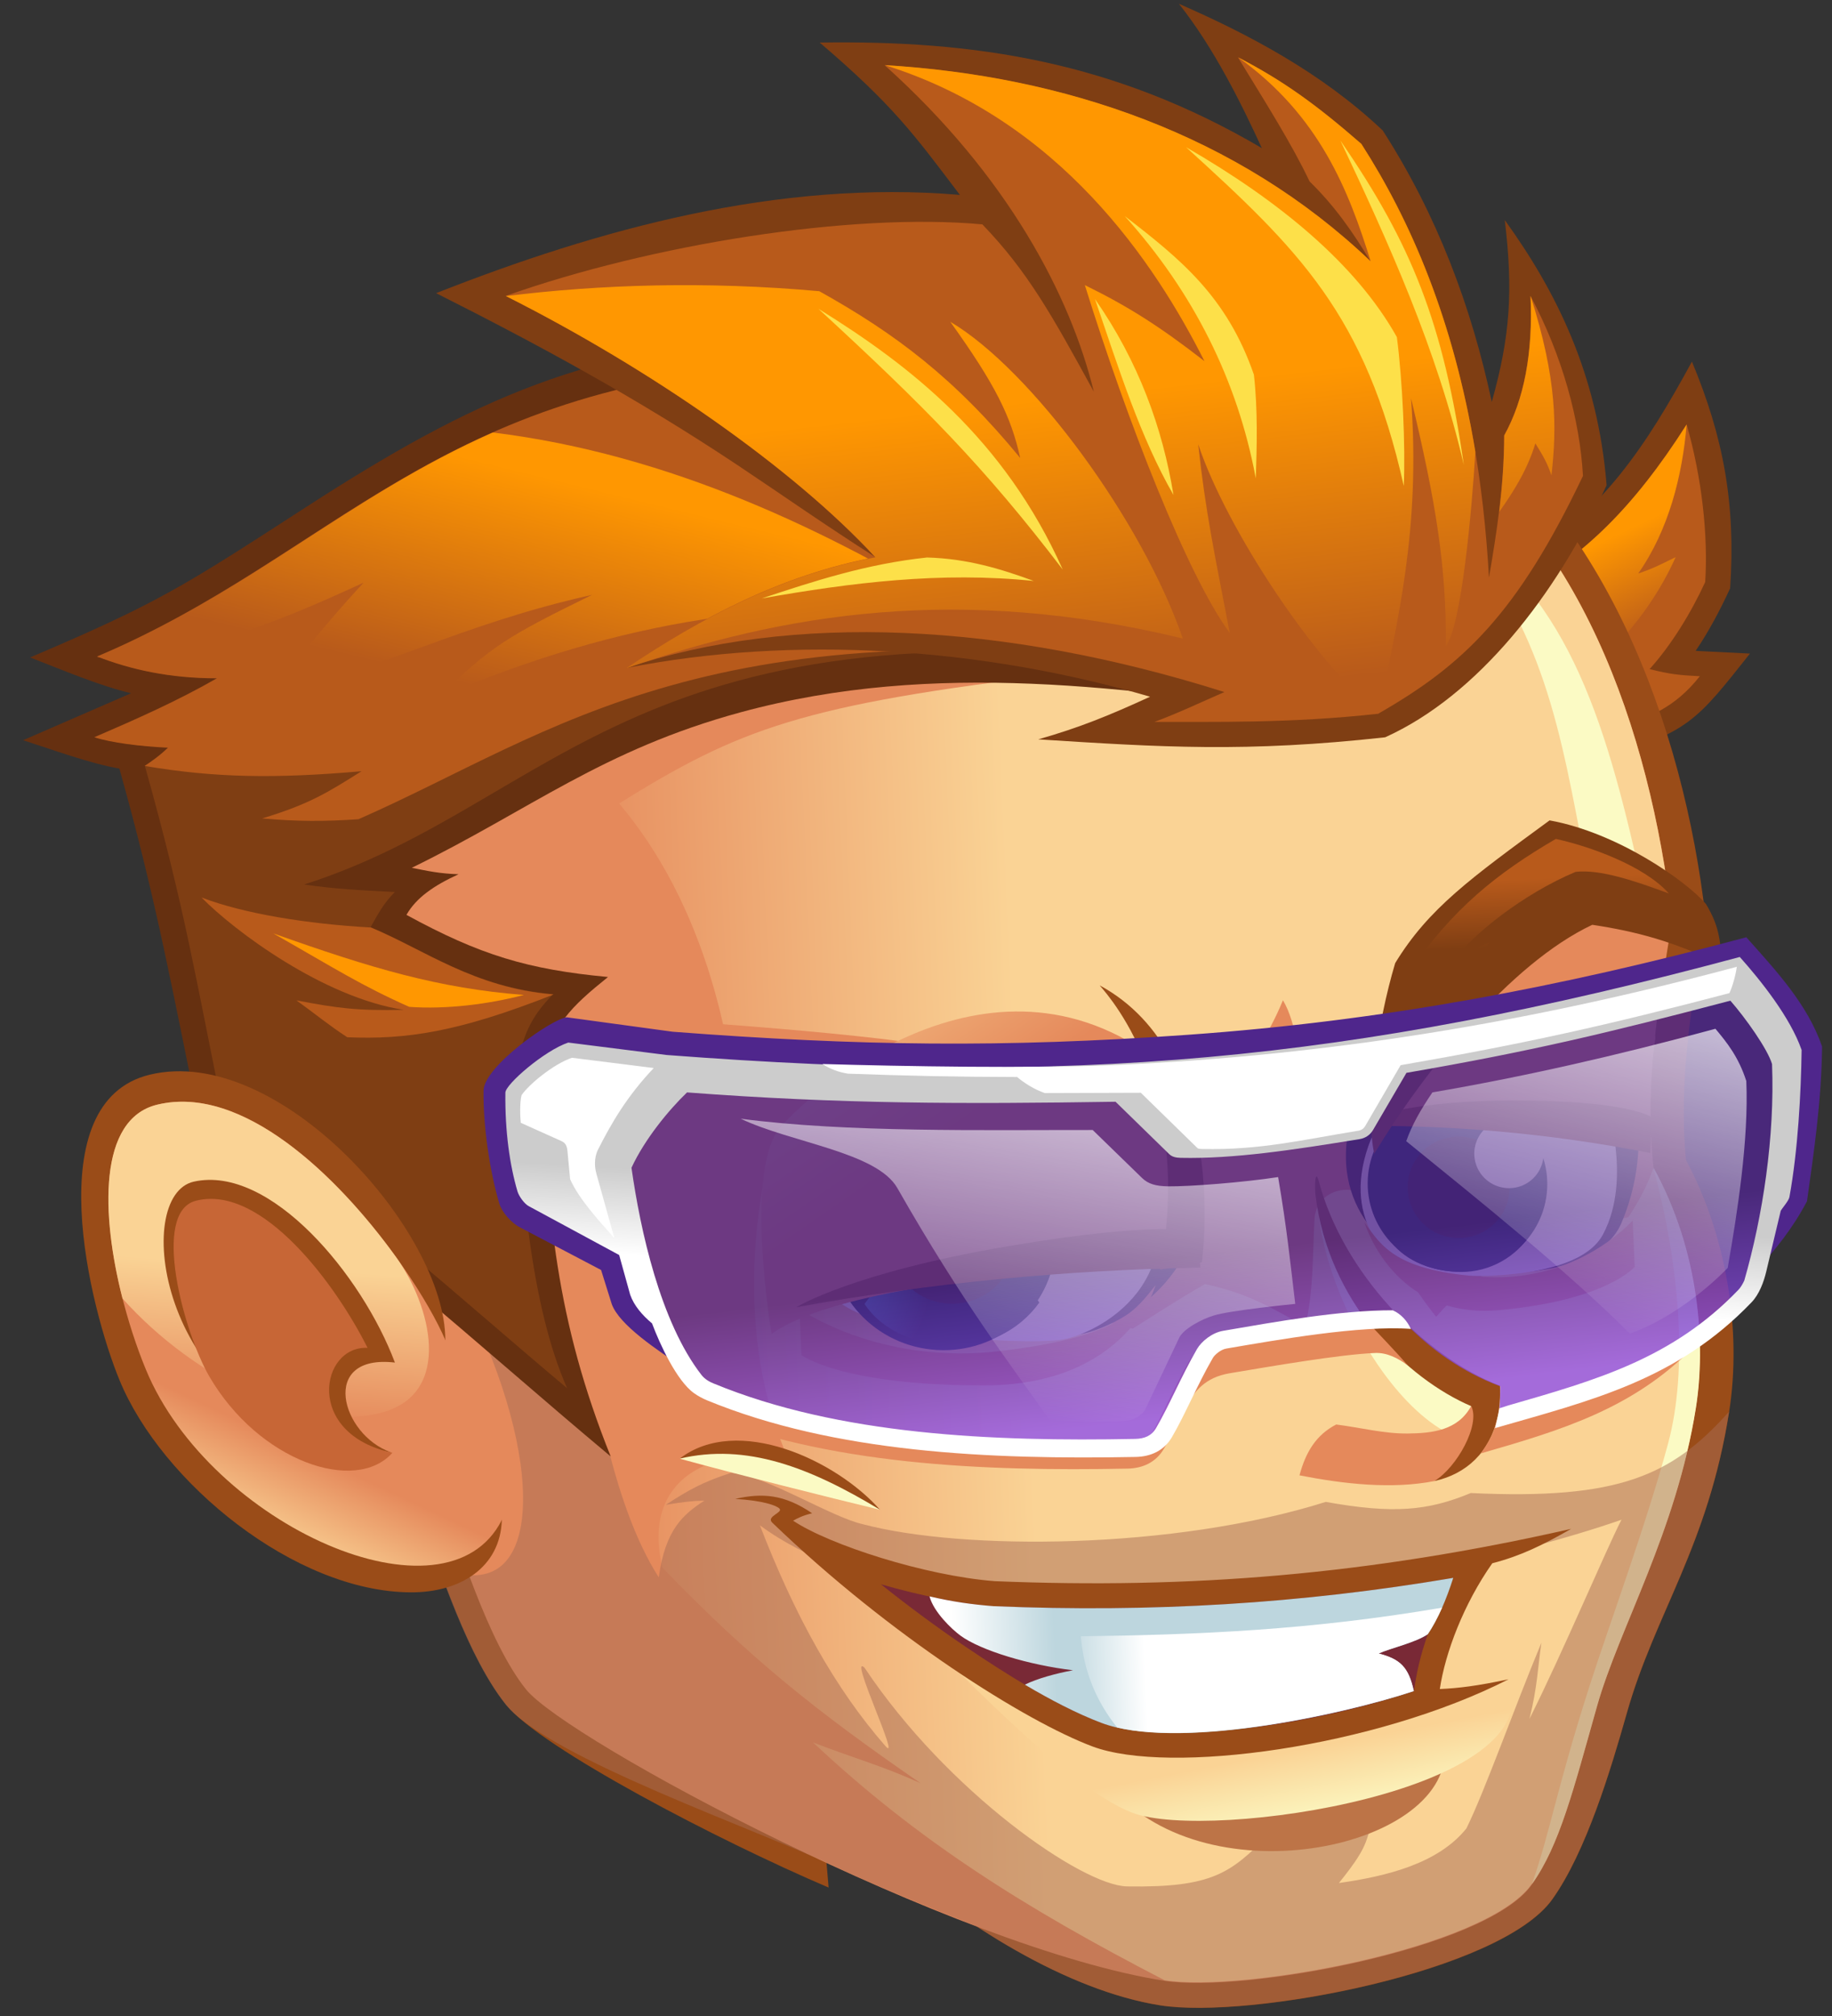 <svg width="100" height="110" viewBox="0 0 100 110" fill="none" xmlns="http://www.w3.org/2000/svg">
<rect x="0" y="0" width="100" height="110" fill="#333333" stroke="none"/>
<g clip-path="url(#clip0_476_322)">
<path fill-rule="evenodd" clip-rule="evenodd" d="M92.56 35.509C93.297 34.417 93.89 33.292 94.44 32.098C94.748 27.478 94.077 23.866 92.354 19.731C89.895 24.242 87.432 28.117 82.67 30.821L81.417 31.533L87.728 41.376C92.27 39.797 92.576 39.376 95.521 35.662L92.854 35.528C92.751 35.524 92.655 35.52 92.56 35.509Z" fill="#7F3E13"/>
<path fill-rule="evenodd" clip-rule="evenodd" d="M83.363 32.01C86.408 30.273 89.106 27.812 92.065 23.162C92.913 26.107 93.241 29.285 93.078 31.76C92.296 33.459 91.223 35.201 90.044 36.508C91.149 36.792 91.682 36.841 92.785 36.898C91.411 38.629 90.053 39.117 88.305 39.724L83.363 32.01Z" fill="#B85A1B"/>
<path fill-rule="evenodd" clip-rule="evenodd" d="M83.363 32.012C86.409 30.275 89.107 27.813 92.066 23.163C91.831 25.956 91.087 28.919 89.423 31.291C90.204 31.031 90.553 30.851 91.468 30.397C90.399 32.784 88.755 34.903 86.497 36.899L83.363 32.012Z" fill="url(#paint0_linear_476_322)"/>
<path fill-rule="evenodd" clip-rule="evenodd" d="M22.34 80.65C23.555 84.366 25.317 90.136 27.629 93.021C29.505 95.366 39.208 100.424 45.23 102.992L44.969 99.897L48.168 101.141C52.423 104.984 58.301 108.635 63.359 109.426C68.241 110.184 81.9 107.602 84.732 103.641C86.578 101.057 87.921 96.582 88.802 93.48C90.341 88.038 93.226 84.389 94.383 77.052C95.098 72.517 94.21 67.364 92.03 63.294C91.603 58.908 92.37 54.662 93.079 50.348L93.086 49.97C91.909 39.773 87.561 27.528 78.276 21.878C70.033 16.862 58.877 15.756 49.455 16.843C39.387 17.996 29.47 22.296 21.785 28.91C15.208 34.574 10.161 42.472 10.236 51.362C10.306 59.757 13.341 67.668 18.166 74.452L22.34 80.65Z" fill="#9A4C18"/>
<path fill-rule="evenodd" clip-rule="evenodd" d="M49.765 18.498C28.564 20.927 11.482 35.64 11.614 51.353C11.683 58.985 14.303 66.646 19.315 73.698L23.599 80.056C24.977 84.269 26.649 89.602 28.71 92.175C30.912 94.924 52.131 106.294 63.57 108.081C67.862 108.754 81.109 106.346 83.597 102.854C85.113 100.732 85.862 97.713 87.162 93.123C88.372 88.859 91.489 83.612 92.56 76.853C93.108 73.41 92.76 68.274 90.226 63.723C89.726 59.12 90.478 54.89 91.263 50.14C90.076 39.904 86.197 28.615 77.556 23.356C70.492 19.038 60.306 17.287 49.765 18.498Z" fill="#E5895B"/>
<path fill-rule="evenodd" clip-rule="evenodd" d="M49.777 18.498C54.542 22.83 58.157 29.671 58.067 36.758C43.763 38.438 40.335 39.774 33.794 43.84C36.448 46.978 38.375 51.066 39.471 55.887C43.556 56.199 47.412 56.544 50.465 56.992L56.172 60.932C47.73 62.993 45.087 62.693 41.752 64.143C40.872 68.534 40.758 74.317 42.96 79.455C37.393 78.945 35.199 81.692 36.165 85.544C40.908 90.451 44.478 93.323 50.242 97.293C47.988 96.284 46.755 95.989 44.379 95.073C50.117 100.45 55.913 104.088 63.57 108.05C67.861 108.723 81.103 106.315 83.591 102.824C85.107 100.702 85.856 97.684 87.154 93.094C88.364 88.831 91.481 83.585 92.551 76.827C93.1 73.384 92.751 68.249 90.218 63.699C89.718 59.097 90.47 54.868 91.255 50.119C90.068 39.884 86.191 28.597 77.551 23.339C70.498 19.038 60.315 17.286 49.777 18.498Z" fill="url(#paint1_linear_476_322)"/>
<path fill-rule="evenodd" clip-rule="evenodd" d="M53.311 58.947L56.187 60.93C47.739 62.992 45.094 62.692 41.756 64.143L44.775 68.339L61.839 72.492C62.495 72.08 64.067 71.047 65.769 70.065C68.424 70.624 69.743 71.601 71.25 72.365C71.705 70.419 71.642 68.588 71.752 66.538C71.852 64.637 74.45 64.42 74.995 65.838C75.909 68.271 77.087 70.221 78.394 71.851C80.159 69.772 82.736 68.329 85.51 67.042C86.635 66.831 87.76 66.627 88.884 66.416C89.427 65.599 89.913 64.721 90.257 63.708C89.757 59.101 90.51 54.869 91.295 50.115C90.252 49.277 85.653 46.673 83.533 46.406C80.578 49.934 78.166 54.463 76.05 58.516C74.284 59.651 72.734 59.368 70.877 59.327C71.065 58.17 70.764 55.791 70.03 54.578C69.191 56.618 68.093 58.182 66.802 59.109L53.311 58.947Z" fill="url(#paint2_linear_476_322)"/>
<path fill-rule="evenodd" clip-rule="evenodd" d="M83.624 102.799C85.138 100.678 85.886 97.66 87.183 93.072C88.392 88.809 91.504 83.565 92.573 76.808C93.121 73.367 92.772 68.233 90.243 63.684C91.703 69.11 92.135 74.736 91.058 78.742C89.865 83.176 87.811 88.731 86.772 91.973C84.966 97.612 84.678 99.73 83.624 102.799Z" fill="#FBFAC4"/>
<path fill-rule="evenodd" clip-rule="evenodd" d="M89.717 48.637C87.787 39.888 85.774 32.495 79.3 28.54C84.282 34.247 85.173 39.862 86.546 47.077L89.717 48.637Z" fill="#FBFAC4"/>
<path fill-rule="evenodd" clip-rule="evenodd" d="M23.932 85.482C24.229 86.319 24.551 87.164 24.888 87.984C25.685 89.934 26.596 91.745 27.601 93.002C29.939 95.919 41.492 99.874 45.799 101.947C47.547 102.788 51.113 104.238 53.266 105.086C53.559 105.271 54.448 105.84 54.741 106.009C57.588 107.709 60.584 108.986 63.345 109.416C68.229 110.175 81.894 107.591 84.727 103.628C86.573 101.042 87.917 96.565 88.798 93.46C90.338 88.016 93.224 84.364 94.382 77.023C91.274 80.503 88.399 81.848 80.282 81.466C77.915 82.445 76.043 82.608 72.368 81.949C64.064 84.564 52.556 84.612 47.104 83.168C45.367 82.783 41.757 80.485 39.912 80.364C38.356 80.853 37.521 81.343 36.342 82.108C37.318 81.95 37.806 81.89 38.448 81.88C37.261 82.652 36.321 83.47 35.958 86.065C34.674 84.057 33.85 81.494 33.3 79.416L25.846 71.816C29.831 80.204 29.595 87.963 23.932 85.482ZM41.479 83.226C43.397 88.191 45.597 92.144 48.332 95.273C49.224 96.291 46.288 90.157 47.188 90.993C51.706 97.77 59.076 102.888 61.52 102.929C66.2 103.004 67.187 102.185 69.23 100.126C70.545 99.923 73.371 99.476 75.225 98.715C74.359 100.498 75.018 100.352 73.084 102.745C75.66 102.379 78.492 101.697 80.042 99.768C81.041 97.752 82.63 93.258 84.138 89.632C83.936 91.009 83.924 92.024 83.486 93.789C85.375 90.013 87.624 84.642 88.509 82.922C76.756 87.008 51.648 90.755 41.479 83.226Z" fill="#A86D54" fill-opacity="0.502"/>
<path fill-rule="evenodd" clip-rule="evenodd" d="M22.478 47.35C28.941 44.191 32.878 40.915 40.45 38.859C51.084 35.979 61.578 37.549 72.132 39.022L43.326 18.287C32.189 18.883 25.904 21.728 16.71 27.666C10.037 31.982 8.689 32.878 1.642 35.872C3.35 36.534 5.408 37.41 7.154 37.827L1.26 40.388C2.843 40.898 4.944 41.669 6.516 41.936C8.558 49.177 9.494 54.473 10.978 61.642C19.3 66.998 25.697 73.086 33.335 79.469C30.35 72.038 29.862 66.276 29.568 58.429C30.148 55.919 31.151 54.95 33.188 53.309C28.812 52.897 26.211 52.115 22.186 49.919C22.723 48.976 23.693 48.315 25.029 47.702C23.989 47.666 23.39 47.533 22.478 47.35Z" fill="#663010"/>
<path fill-rule="evenodd" clip-rule="evenodd" d="M66.334 36.524C34.674 32.105 30.479 43.84 16.601 48.261C18.315 48.514 19.696 48.575 21.554 48.672C20.969 49.247 20.654 49.834 20.228 50.591C23.173 51.816 25.845 53.878 30.194 54.243C28.957 55.498 28.557 56.482 28.169 58.322C28.39 64.489 28.996 71.324 30.955 75.744C25.061 70.816 19.156 65.291 12.211 60.815C10.707 53.544 10.127 49.682 7.905 41.78C8.26 41.545 8.721 41.227 9.177 40.784C7.677 40.719 6.06 40.51 5.16 40.216C7.5 39.208 9.692 38.237 11.849 37.001C9.274 37.004 7.138 36.525 5.309 35.812C18.176 30.371 23.866 20.942 43.072 19.914L66.334 36.524Z" fill="#7F3E13"/>
<path fill-rule="evenodd" clip-rule="evenodd" d="M66.353 36.533C38.694 32.672 30.272 40.006 19.564 44.701C17.723 44.823 16.241 44.829 14.307 44.656C16.92 43.872 17.945 43.201 19.735 42.081C14.99 42.495 11.723 42.439 7.899 41.793C8.253 41.558 8.715 41.24 9.171 40.796C7.67 40.731 6.052 40.522 5.152 40.228C7.493 39.219 9.686 38.248 11.843 37.011C9.268 37.014 7.131 36.535 5.301 35.822C18.18 30.377 23.872 20.943 43.084 19.915L66.353 36.533ZM20.248 50.608C23.194 51.834 25.868 53.897 30.218 54.262C25.022 56.316 22.171 56.732 18.956 56.596C17.92 55.922 17.278 55.373 16.182 54.584C18.451 55.018 19.519 55.156 22.037 55.1C17.673 54.436 12.792 50.802 11 48.97C13.305 49.852 16.745 50.413 20.248 50.608Z" fill="#B85A1B"/>
<path fill-rule="evenodd" clip-rule="evenodd" d="M5.306 35.855C13.635 32.315 18.966 27.116 26.899 23.6C36.558 24.781 45.229 28.951 52.656 33.503C42.776 32.519 34.109 33.748 23.959 38.041C26.747 35.263 27.846 34.651 32.317 32.458C25.047 34.079 20.867 36.567 14.569 37.952C16.404 35.851 17.488 34.349 19.843 31.793C14.348 34.327 10.775 35.648 5.306 35.855Z" fill="url(#paint3_linear_476_322)"/>
<path fill-rule="evenodd" clip-rule="evenodd" d="M28.598 54.288C26.677 54.792 24.36 55.084 22.34 54.938C19.697 53.762 18.294 52.85 14.92 50.931C20.291 52.839 23.945 53.927 28.598 54.288Z" fill="#FF9701"/>
<path fill-rule="evenodd" clip-rule="evenodd" d="M81.429 21.931C80.315 16.719 78.433 11.712 75.476 7.119C72.153 3.973 68.155 1.869 64.35 0.207C66.261 2.608 67.774 5.678 68.877 8.081C60.785 3.327 53.184 2.197 44.742 2.321C48.734 5.731 49.864 7.291 52.394 10.634C42.476 9.796 32.68 12.502 23.806 15.996C29.413 18.821 34.736 21.704 40.253 25.375C42.612 26.947 44.99 28.621 47.778 30.396L45.762 33.067L43.036 33.241L34.173 36.452C43.35 34.637 53.627 35.335 62.777 38.015C60.54 39.043 58.904 39.708 56.673 40.342C63.38 40.769 68.021 41.067 75.608 40.23C80.644 37.955 84.925 32.523 87.697 26.476C87.211 20.412 84.938 15.885 82.139 12.009C82.6 15.863 82.438 18.333 81.429 21.931Z" fill="#7F3E13"/>
<path fill-rule="evenodd" clip-rule="evenodd" d="M86.407 25.967C86.236 22.929 85.291 19.425 83.54 16.144C83.676 19.279 83.184 21.81 82.103 23.758C82.092 26.6 81.693 29.072 81.276 31.521C80.671 20.692 77.796 13.278 74.304 7.856C71.8 5.676 70.009 4.395 67.576 3.133C69.078 5.59 70.516 7.861 71.484 9.9C72.866 11.252 73.839 12.652 74.812 14.265C67.545 7.329 58.055 4.144 48.291 3.559C55.028 9.603 58.435 16.162 59.708 21.375C57.401 17.156 56.086 14.802 53.621 12.242C46.429 11.584 35.522 13.343 27.608 16.145C35.516 20.128 43.296 25.547 47.778 30.401C42.646 31.374 38.285 33.701 34.166 36.458C43.202 33.413 54.787 33.948 66.832 37.761C65.533 38.326 64.353 38.893 63.019 39.389C66.22 39.376 70.393 39.481 75.228 38.945C79.867 36.285 82.805 33.52 86.407 25.967Z" fill="#B85A1B"/>
<path fill-rule="evenodd" clip-rule="evenodd" d="M27.616 16.155C35.524 20.137 43.304 25.556 47.786 30.41C42.654 31.383 38.293 33.71 34.174 36.467C42.745 33.489 52.335 31.869 64.564 34.841C62.352 28.423 56.303 20.178 51.871 17.557C54.317 20.967 55.185 22.71 55.688 24.988C52.132 20.655 48.88 18.206 44.722 15.889C38.516 15.332 32.763 15.52 27.616 16.155ZM80.533 24.65C79.331 17.42 77.005 12.045 74.311 7.85C71.807 5.67 70.016 4.389 67.583 3.127C72.032 6.306 73.622 10.412 74.819 14.259C67.552 7.323 58.062 4.138 48.298 3.553C57.858 6.538 63.056 14.369 65.745 19.706C63.235 17.754 61.525 16.691 59.217 15.557C61.538 23.01 64.828 31.422 67.127 34.539C66.307 30.268 65.812 27.998 65.403 24.237C66.961 28.911 71.835 36.197 75.235 38.946C76.278 33.953 77.555 28.872 77.022 21.732C78.378 27.398 78.949 30.869 78.926 35.254C79.772 34.133 80.341 27.893 80.533 24.65ZM83.547 16.146C83.683 19.28 83.191 21.811 82.111 23.76C82.104 25.239 81.997 26.613 81.832 27.934C82.579 26.881 83.351 25.684 83.809 24.194C84.27 24.939 84.458 25.269 84.686 25.937C84.984 23.312 84.997 20.706 83.547 16.146Z" fill="url(#paint4_linear_476_322)"/>
<path fill-rule="evenodd" clip-rule="evenodd" d="M79.904 25.374C78.782 17.628 77.058 13.322 73.167 7.673C75.768 13.186 78.441 19.059 79.904 25.374ZM56.429 31.7C54.633 31.041 52.802 30.479 50.604 30.419C47.322 30.765 44.447 31.701 41.58 32.653C46.448 31.793 51.35 31.175 56.429 31.7ZM58.01 31.077C54.816 23.943 49.681 19.942 44.673 16.848C50.468 22.184 53.7 25.436 58.01 31.077ZM64.054 27.005C63.469 23.393 62.153 19.724 59.77 16.319C61.077 20.137 62.246 23.868 64.054 27.005ZM68.548 26.105C68.607 24.363 68.662 22.346 68.444 20.443C66.976 16.19 64.446 14.144 61.395 11.79C65.101 15.904 67.544 20.708 68.548 26.105ZM76.625 26.515C76.72 24.331 76.558 20.773 76.248 18.393C74.023 14.414 69.839 10.973 64.743 8.033C70.881 13.614 74.53 17.148 76.625 26.515Z" fill="#FDE049"/>
<path d="M89.365 60.7C89.284 60.06 89.128 59.431 88.902 58.827C88.6 58.967 87.687 59.163 87.252 58.994C86.398 58.65 85.551 58.196 84.628 58.102C83.62 58.04 82.609 58.047 81.602 58.123C79.693 58.201 77.351 58.131 75.773 59.353C75.567 59.522 75.32 59.633 75.056 59.675C74.793 59.717 74.523 59.688 74.274 59.591C74.09 59.969 73.939 60.362 73.821 60.765C72.259 66.082 76.279 68.611 77.647 69.03C79.085 69.451 86.836 70.411 88.487 66.778C89.309 64.864 89.611 62.769 89.365 60.7V60.7Z" fill="#232323"/>
<path d="M88.185 62.595C88.039 61.239 87.384 59.985 86.35 59.085C85.613 58.412 84.644 58.048 83.644 58.068C81.104 58.171 76.116 58.434 74.686 62.55C73.212 66.793 76.032 69.077 77.274 69.375C78.572 69.689 85.997 70.186 87.502 67.35C88.354 65.751 88.331 63.894 88.185 62.595Z" fill="white"/>
<path d="M79.289 69.375C76.586 69.22 74.514 66.952 74.662 64.31C74.81 61.667 77.121 59.651 79.824 59.807C82.528 59.962 84.599 62.23 84.451 64.872C84.304 67.514 81.992 69.53 79.289 69.375Z" fill="#022740"/>
<path d="M79.472 69.396C80.244 69.443 81.014 69.293 81.71 68.96C82.406 68.626 83.004 68.121 83.447 67.492C83.058 66.891 82.531 66.389 81.911 66.03C81.29 65.67 80.593 65.462 79.876 65.422C78.242 65.33 76.647 66.318 75.782 67.549C76.549 68.719 77.955 69.311 79.472 69.396Z" fill="url(#paint5_radial_476_322)"/>
<path d="M79.814 62.023C79.263 61.983 78.713 62.107 78.234 62.38C77.755 62.652 77.368 63.059 77.123 63.551C76.879 64.043 76.787 64.597 76.86 65.141C76.933 65.686 77.167 66.197 77.532 66.61C77.898 67.023 78.379 67.319 78.913 67.459C79.447 67.6 80.011 67.58 80.533 67.401C81.055 67.222 81.512 66.893 81.844 66.455C82.176 66.017 82.37 65.491 82.4 64.943C82.423 64.583 82.374 64.222 82.256 63.88C82.138 63.538 81.954 63.223 81.714 62.952C81.474 62.681 81.183 62.459 80.857 62.3C80.531 62.141 80.177 62.047 79.814 62.023V62.023Z" fill="#151720"/>
<path d="M82.507 61.076C82.132 61.047 81.758 61.129 81.431 61.313C81.105 61.496 80.84 61.773 80.673 62.106C80.505 62.44 80.441 62.816 80.489 63.187C80.538 63.557 80.696 63.905 80.944 64.187C81.191 64.468 81.518 64.67 81.881 64.766C82.244 64.863 82.628 64.85 82.983 64.729C83.338 64.608 83.648 64.384 83.874 64.086C84.101 63.789 84.233 63.431 84.253 63.058C84.284 62.566 84.118 62.081 83.791 61.71C83.463 61.338 83.002 61.111 82.507 61.076V61.076Z" fill="white"/>
<path d="M73.237 61.301L89.661 61.341L90.355 56.678C90.355 56.678 90.451 54.677 85.409 54.104C80.366 53.532 74.862 54.303 73.93 57.109C72.998 59.916 73.237 61.301 73.237 61.301Z" fill="#E5895B"/>
<path d="M89.121 66.599C88.087 67.644 86.841 68.459 85.466 68.99C84.091 69.521 82.618 69.755 81.144 69.678C76.174 69.383 75.421 67.997 74.479 66.697C74.479 66.697 76.019 72.028 81.878 71.484C87.737 70.94 89.231 69.12 89.231 69.12L89.121 66.599Z" fill="#E5895B"/>
<path d="M90.085 62.914C84.594 61.833 79.005 61.34 73.412 61.445C73.412 61.445 75.89 60.08 82.387 60.046C88.885 60.012 90.153 60.957 90.153 60.957L90.085 62.914Z" fill="#9A4C18"/>
<path fill-rule="evenodd" clip-rule="evenodd" d="M93.115 49.319C92.039 48.072 88.312 45.438 84.584 44.763C80.294 47.904 77.975 49.571 76.157 52.549C75.175 55.823 74.495 60.548 75.012 62.951C77.716 58.49 82.4 52.587 86.916 50.46C89.292 50.82 91.367 51.358 94.03 52.666C93.868 51.508 93.951 50.686 93.115 49.319Z" fill="#7F3E13"/>
<path fill-rule="evenodd" clip-rule="evenodd" d="M76.027 58.084C76.216 56.242 76.56 54.339 76.946 53.009C79.284 49.593 81.702 47.653 84.923 45.775C86.714 46.159 89.74 47.225 91.097 48.752C89.27 48.078 87.348 47.416 86 47.573C83.068 48.81 80.384 51.02 79.487 52.253C80.202 51.94 80.579 51.689 81.289 51.432C79.295 53.835 77.563 56.077 76.027 58.084Z" fill="url(#paint6_linear_476_322)"/>
<path d="M43.187 64.4C43.206 62.864 43.729 61.377 44.677 60.164C45.359 59.305 46.331 60.172 47.684 59.866C51.14 59.077 61.12 56.336 64.016 61.317C68.192 68.5 61.209 72.583 58.72 72.835C56.366 73.078 46.174 72.691 44.329 69.493C43.339 67.787 43.155 65.794 43.187 64.4Z" fill="#232323"/>
<path d="M43.853 65.428C43.869 64.016 44.35 62.65 45.222 61.536C45.843 60.75 46.441 60.628 47.668 60.364C50.788 59.689 58.983 57.489 62.119 63.26C65.633 69.724 59.937 72.884 57.767 73.123C55.698 73.351 46.596 73.044 44.916 70.121C44 68.549 43.831 66.718 43.853 65.428Z" fill="white"/>
<path d="M51.145 73.66C47.766 73.465 45.18 70.651 45.368 67.374C45.557 64.098 48.448 61.601 51.826 61.796C55.204 61.991 57.79 64.805 57.602 68.082C57.414 71.358 54.523 73.856 51.145 73.66Z" fill="#022740"/>
<path d="M51.782 73.416C52.74 73.475 53.697 73.292 54.563 72.882C55.428 72.472 56.175 71.85 56.73 71.074C56.244 70.332 55.587 69.715 54.815 69.272C54.043 68.829 53.177 68.573 52.287 68.526C50.256 68.41 48.266 69.629 47.191 71.145C48.126 72.579 49.892 73.31 51.782 73.416Z" fill="url(#paint7_radial_476_322)"/>
<path d="M52.2 64.326C51.521 64.28 50.844 64.436 50.255 64.773C49.665 65.111 49.191 65.615 48.891 66.221C48.591 66.827 48.479 67.508 48.57 68.178C48.661 68.849 48.95 69.477 49.401 69.984C49.852 70.491 50.445 70.853 51.103 71.025C51.761 71.198 52.456 71.172 53.099 70.951C53.742 70.731 54.305 70.325 54.715 69.786C55.125 69.248 55.364 68.6 55.402 67.925C55.457 67.027 55.151 66.143 54.55 65.468C53.95 64.793 53.105 64.382 52.2 64.326Z" fill="#151720"/>
<path d="M65.879 68.95C65.12 68.826 46.888 69.361 42.115 72.785C42.115 72.785 40.59 63.796 42.606 61.496C44.622 59.196 54.795 50.392 64.165 58.659L65.879 68.95Z" fill="url(#paint8_linear_476_322)"/>
<path d="M43.639 71.42C43.639 71.42 47.967 74.49 54.535 73.724C61.103 72.959 61.96 71.507 63.078 70.122C63.078 70.122 61.572 75.576 53.745 75.592C45.917 75.608 43.748 73.939 43.748 73.939L43.639 71.42Z" fill="#E5895B"/>
<path d="M65.523 69.167C58.124 69.291 50.748 70.013 43.468 71.325C43.468 71.325 46.527 69.435 55.041 67.994C63.555 66.553 65.353 67.214 65.353 67.214L65.523 69.167Z" fill="#9A4C18"/>
<path d="M60.039 53.772C59.838 53.661 65.323 58.819 63.318 69.277L65.604 68.878C65.604 68.878 67.192 57.659 60.039 53.772Z" fill="#9A4C18"/>
<path fill-rule="evenodd" clip-rule="evenodd" d="M48.038 82.38C45.637 79.666 40.249 77.161 37.097 79.59C40.54 79.473 45.111 80.893 48.038 82.38Z" fill="#9A4C18"/>
<path fill-rule="evenodd" clip-rule="evenodd" d="M48.038 82.38C44.195 80.055 40.745 78.731 37.096 79.589C40.433 80.501 45.033 81.652 48.038 82.38Z" fill="#FBFAC4"/>
<path fill-rule="evenodd" clip-rule="evenodd" d="M60.682 97.531C65.993 103.73 79.421 100.801 78.854 95.22L60.682 97.531Z" fill="#BD7447"/>
<path fill-rule="evenodd" clip-rule="evenodd" d="M50.411 89.298C55.695 94.7 59.454 98.021 61.831 98.917C66.022 100.495 84.847 97.716 82.338 91.61L77.17 93.271L50.411 89.298Z" fill="url(#paint9_linear_476_322)"/>
<path fill-rule="evenodd" clip-rule="evenodd" d="M85.76 83.42C74.715 85.928 64.944 86.713 54.295 86.274C50.493 85.98 45.251 84.287 43.291 82.973C43.562 82.828 43.795 82.7 44.328 82.568C42.833 81.55 41.632 81.441 40.133 81.786C41.658 81.874 42.4 82.151 42.55 82.318C42.749 82.538 41.799 82.742 42.155 83.082C48.648 89.325 55.998 93.926 59.625 95.29C63.815 96.868 75.069 95.337 82.343 91.628C80.623 91.99 79.614 92.117 78.593 92.159C78.887 90.177 79.897 87.512 81.457 85.297C82.986 84.904 84.205 84.311 85.76 83.42Z" fill="#9A4C18"/>
<path fill-rule="evenodd" clip-rule="evenodd" d="M79.327 86.096C78.312 87.911 77.516 90.008 77.228 91.96L77.178 92.277C76.342 92.555 75.504 92.802 74.666 93.026C71.884 93.77 68.942 94.293 66.064 94.473C64.356 94.583 61.742 94.619 60.122 94.007C57.664 93.083 54.917 91.343 52.745 89.878C51.152 88.8 49.596 87.65 48.085 86.443C50.277 87.079 52.555 87.521 54.194 87.644L54.217 87.643L54.241 87.642C62.858 87.999 71.017 87.507 79.327 86.096Z" fill="#792936"/>
<path fill-rule="evenodd" clip-rule="evenodd" d="M79.327 86.093C78.95 87.267 78.497 88.342 77.939 89.169C77.277 89.629 75.903 89.93 75.257 90.224C76.436 90.531 76.891 90.962 77.178 92.274C73.075 93.64 64.12 95.52 60.114 94.005C58.76 93.493 57.324 92.739 55.941 91.921C56.624 91.585 57.642 91.307 58.57 91.135C56.188 90.854 53.529 90.057 52.424 89.243C51.957 88.899 50.965 87.962 50.737 87.104C51.971 87.393 53.055 87.546 54.241 87.639C62.857 87.996 71.017 87.505 79.327 86.093Z" fill="url(#paint10_linear_476_322)"/>
<path fill-rule="evenodd" clip-rule="evenodd" d="M78.716 87.72C78.478 88.25 78.222 88.741 77.931 89.162C77.269 89.623 75.895 89.923 75.25 90.218C76.428 90.524 76.883 90.955 77.17 92.267C73.341 93.534 65.29 95.258 60.982 94.26C59.876 92.887 59.154 91.238 58.998 89.282C65.447 89.2 71.54 88.943 78.716 87.72Z" fill="url(#paint11_linear_476_322)"/>
<path fill-rule="evenodd" clip-rule="evenodd" d="M22.353 79.96L24.307 73.118C24.321 67.197 15.211 56.941 8.178 58.638C2.046 60.116 4.919 71.422 6.529 75.319C8.83 80.893 16.091 86.853 22.414 86.884C25.116 86.899 27.315 85.527 27.393 82.929L22.353 79.96Z" fill="#9A4C18"/>
<path fill-rule="evenodd" clip-rule="evenodd" d="M27.394 82.929C26.715 79.308 25.692 76.339 24.308 73.117C22.546 69.007 15.066 58.708 8.59 60.271C4.379 61.285 5.927 69.8 7.962 74.725C11.483 83.237 24.375 88.966 27.394 82.929Z" fill="url(#paint12_linear_476_322)"/>
<path fill-rule="evenodd" clip-rule="evenodd" d="M21.62 68.593C18.425 64.164 13.24 59.148 8.582 60.275C5.351 61.052 5.512 66.251 6.686 70.85C10.665 75.295 16.773 78.189 20.861 77.07C24.745 76.006 23.524 71.228 21.62 68.593Z" fill="url(#paint13_linear_476_322)"/>
<path fill-rule="evenodd" clip-rule="evenodd" d="M21.348 79.246C18.605 78.29 17.416 73.865 21.556 74.347C19.774 69.593 14.759 63.54 10.577 64.475C7.195 65.235 8.722 76.738 18.035 78.659L21.348 79.246Z" fill="#9A4C18"/>
<path fill-rule="evenodd" clip-rule="evenodd" d="M21.42 79.267C16.598 78.239 17.483 73.415 20.063 73.544C18.355 70.124 14.306 64.598 10.693 65.517C8.248 66.136 10.02 72.675 11.424 75.102C14.136 79.755 19.418 81.528 21.42 79.267Z" fill="url(#paint14_linear_476_322)"/>
<path fill-rule="evenodd" clip-rule="evenodd" d="M80.308 76.719C78.07 75.348 73.785 72.788 72.006 66.439C72.308 69.044 73.664 72.361 75.508 74.895C76.644 76.453 77.959 77.719 79.324 78.339C79.988 77.942 80.268 77.451 80.308 76.719Z" fill="#FBFAC4"/>
<path fill-rule="evenodd" clip-rule="evenodd" d="M80.306 76.714C79.587 78.05 78.19 78.202 76.843 78.218C75.552 78.232 74.253 77.892 72.937 77.726C71.844 78.29 71.274 79.227 70.933 80.5C73.355 80.975 75.984 81.268 78.303 80.811C80.048 80.101 81.097 77.965 80.306 76.714Z" fill="#E5895B"/>
<path d="M81.876 75.608C77.655 73.981 73.315 69.396 72.003 64.513C71.767 63.626 71.764 64.845 71.802 65.166C72.501 71.088 76.806 75.227 80.308 76.726C80.819 77.727 79.526 80.068 78.298 80.81C80.04 80.432 81.327 79.231 81.744 77.335C81.856 76.812 81.902 76.228 81.876 75.608Z" fill="#9A4C18"/>
<path fill-rule="evenodd" clip-rule="evenodd" d="M92.738 72.58C89.51 75.152 85.812 76.186 81.74 77.362L81.588 77.903C81.486 78.285 81.131 78.882 80.832 79.303C85.233 78.035 89.132 76.867 92.437 73.505L92.738 72.58ZM28.873 61.498L29.553 66.82L32.159 69.913L32.835 71.805C33.16 72.719 34.623 73.752 35.947 74.665C36.263 75.014 36.601 76.431 38.143 77.06C45.116 79.925 53.607 80.29 61.553 80.133C62.385 80.115 63.1 79.786 63.529 79.052C64.275 77.779 63.835 78.245 64.737 76.721C65.203 75.931 65.756 75.161 67.118 74.931C69.307 74.565 73.092 73.905 75.063 73.823C75.688 73.797 76.311 74.094 76.852 74.512C76.085 73.624 75.206 72.732 74.558 72.035C71.656 72.029 69.191 72.784 66.341 73.264C65.735 73.368 65.16 73.832 64.909 74.26C64.016 75.807 63.406 77.311 62.675 78.561C62.424 78.996 62.034 79.146 61.535 79.159C53.748 79.316 45.352 78.964 38.524 76.155C38.29 76.062 38.038 75.924 37.854 75.687C35.613 72.806 34.519 67.802 34.04 64.4L28.873 61.498Z" fill="#E5895B"/>
<path fill-rule="evenodd" clip-rule="evenodd" d="M94.427 53.466C95.575 54.53 97.052 56.793 97.306 57.697L97.063 65.253L95.938 69.269C95.861 69.705 95.574 70.386 95.256 70.722C91.373 74.772 86.957 75.858 81.76 77.371C81.792 77.204 81.832 77.021 81.848 76.847C81.886 76.444 81.885 76.05 81.891 75.64C79.844 74.873 78.038 73.616 76.525 72.008C74.413 71.921 69.483 72.65 66.98 73.075C66.422 73.169 66.006 73.643 65.896 73.836C64.952 75.466 64.249 76.976 63.547 78.17C63.208 78.751 62.664 78.994 61.99 79.006C52.946 79.179 45.159 78.575 38.783 75.945C38.42 75.794 37.997 75.552 37.777 75.23C37.642 75.031 37.498 74.816 37.397 74.678C36.988 74.041 36.617 73.529 36.331 72.769C35.317 70.053 33.889 66.386 33.481 63.37C34.105 61.864 35.879 59.822 37.037 58.561C60.21 60.458 72.06 59.729 94.427 53.466Z" fill="url(#paint15_linear_476_322)" fill-opacity="0.8"/>
<path fill-rule="evenodd" clip-rule="evenodd" d="M64.362 73.003L62.511 76.911C62.395 77.168 61.893 77.472 61.57 77.508C60.292 77.647 58.535 77.522 57.297 77.486C55.186 74.495 52.55 71.085 48.981 64.824C47.865 62.862 43.183 62.353 40.431 61.041C46.234 61.803 53.629 61.651 59.645 61.657L62.342 64.278C62.673 64.595 63.067 64.72 63.765 64.731C64.962 64.745 67.861 64.517 69.766 64.226C70.254 67.079 70.427 68.867 70.701 71.146C70.701 71.146 67.126 71.496 66.235 71.785C65.601 71.976 64.594 72.505 64.362 73.003Z" fill="url(#paint16_linear_476_322)"/>
<path fill-rule="evenodd" clip-rule="evenodd" d="M88.965 72.766C85.569 69.373 80.816 65.563 76.759 62.267C77.077 61.373 77.54 60.56 78.188 59.605C83.017 58.778 88.086 57.643 93.637 56.134C94.281 56.902 94.901 57.679 95.322 58.984C95.461 62.188 94.828 66.21 94.307 69.181C92.874 70.663 90.776 72.142 88.965 72.766Z" fill="url(#paint17_linear_476_322)"/>
<path fill-rule="evenodd" clip-rule="evenodd" d="M36.746 58.958C62.299 61.413 77.614 58.114 94.333 53.734C95.587 55.038 96.756 56.59 97.097 57.325C97.41 59.614 96.606 65.204 96.243 67.417L95.935 69.282C96.947 68.114 97.807 67.101 98.635 65.546C98.998 62.946 99.429 60.099 99.458 57.103C98.668 54.802 96.964 52.98 95.322 51.14C85.135 53.874 75.496 55.702 64.867 56.46C54.727 57.182 46.866 57.07 36.717 56.295L30.936 55.507C30.154 55.579 26.406 58.175 26.393 59.516C26.371 61.377 26.716 63.861 27.255 65.668C27.394 66.143 27.911 66.728 28.381 66.969L32.81 69.295L33.39 71.147C33.797 72.297 35.861 73.655 37.413 74.695C35.109 70.556 34.176 67.883 33.598 63.154C34.445 61.661 35.786 59.857 36.746 58.958Z" fill="#4F268C"/>
<path fill-rule="evenodd" clip-rule="evenodd" d="M95.211 69.875C95.116 70.075 95.005 70.261 94.892 70.376C91.282 74.139 87.131 75.302 82.324 76.688L81.847 76.841C81.784 77.206 81.688 77.556 81.609 77.922C86.87 76.407 91.538 75.303 95.611 71.056C96.028 70.621 96.276 69.949 96.41 69.385L97.201 66.067C97.297 65.898 97.637 65.522 97.676 65.315C98.143 62.752 98.309 59.633 98.342 57.292C97.726 55.522 96.133 53.523 94.967 52.216C73.568 57.959 58.556 59.25 36.391 57.564L31.019 56.886C29.729 57.317 27.59 59.161 27.586 59.618C27.56 61.746 27.83 63.594 28.248 65.01C28.331 65.283 28.627 65.688 28.862 65.812L33.797 68.478L34.398 70.643C34.607 71.242 35.057 71.759 35.592 72.21C36.014 73.342 36.941 75.345 37.882 76.015C38.111 76.179 38.362 76.311 38.588 76.404C45.562 79.278 54.051 79.647 61.995 79.496C62.827 79.478 63.542 79.149 63.97 78.415C64.715 77.14 65.315 75.634 66.2 74.101C66.303 73.916 66.639 73.634 66.938 73.583C69.732 73.106 74.223 72.308 77.014 72.509C76.796 72.053 76.48 71.704 76.027 71.494C73.125 71.487 69.618 72.126 66.769 72.613C66.164 72.716 65.589 73.181 65.338 73.609C64.447 75.158 63.838 76.663 63.108 77.914C62.857 78.35 62.467 78.5 61.968 78.512C54.183 78.665 45.789 78.307 38.961 75.491C38.727 75.398 38.475 75.258 38.29 75.022C36.048 72.136 34.951 67.123 34.47 63.716C35.188 62.167 36.49 60.577 37.502 59.606C45.884 60.24 52.511 60.245 60.892 60.115L63.831 62.981C63.988 63.132 64.211 63.17 64.441 63.176C67.345 63.239 70.59 62.744 74.21 62.155C74.541 62.102 74.795 61.918 74.95 61.652L76.772 58.537C83.546 57.37 87.799 56.353 94.452 54.6C95.261 55.52 96.485 57.234 96.727 58.06C96.883 62.023 96.223 66.352 95.211 69.875Z" fill="url(#paint18_linear_476_322)"/>
<path fill-rule="evenodd" clip-rule="evenodd" d="M44.896 58.056C49.151 58.181 56.538 58.313 61.056 58.104C72.64 57.567 83.401 55.8 94.804 52.752C94.75 53.157 94.581 53.811 94.399 54.189C87.775 55.929 83.26 56.942 76.453 58.121L74.527 61.428C74.446 61.573 74.324 61.665 74.143 61.696C71.033 62.202 68.79 62.76 65.615 62.693C65.568 62.695 65.409 62.685 65.368 62.648L62.272 59.625L57.032 59.642C56.452 59.445 55.881 59.074 55.519 58.765C52.205 58.759 49.435 58.699 46.291 58.583C45.82 58.515 45.288 58.324 44.896 58.056ZM35.685 58.275L31.221 57.716C30.221 58.049 28.859 59.178 28.471 59.754C28.368 60.122 28.386 60.894 28.426 61.264L30.633 62.255C30.884 62.363 30.947 62.542 30.974 62.801L31.12 64.342C31.611 65.435 32.676 66.591 33.535 67.558L32.549 64.023C32.464 63.711 32.41 63.192 32.644 62.725C33.374 61.282 34.215 59.827 35.685 58.275Z" fill="white"/>
</g>
<defs>
<linearGradient id="paint0_linear_476_322" x1="90.99" y1="34.4" x2="88.467" y2="29.067" gradientUnits="userSpaceOnUse">
<stop stop-color="#B85A1B"/>
<stop offset="1" stop-color="#FF9701"/>
</linearGradient>
<linearGradient id="paint1_linear_476_322" x1="55.725" y1="63.339" x2="31.399" y2="64.389" gradientUnits="userSpaceOnUse">
<stop stop-color="#FAD395"/>
<stop offset="1" stop-color="#E5895B"/>
</linearGradient>
<linearGradient id="paint2_linear_476_322" x1="-374.638" y1="111.49" x2="-374.638" y2="111.495" gradientUnits="userSpaceOnUse">
<stop stop-color="#E5895B"/>
<stop offset="1" stop-color="#FAD395"/>
</linearGradient>
<linearGradient id="paint3_linear_476_322" x1="28.166" y1="38.011" x2="31.023" y2="26.303" gradientUnits="userSpaceOnUse">
<stop stop-color="#B85A1B"/>
<stop offset="1" stop-color="#FF9701"/>
</linearGradient>
<linearGradient id="paint4_linear_476_322" x1="56.525" y1="21.823" x2="58.403" y2="38.668" gradientUnits="userSpaceOnUse">
<stop stop-color="#FF9701"/>
<stop offset="1" stop-color="#B85A1B"/>
</linearGradient>
<radialGradient id="paint5_radial_476_322" cx="0" cy="0" r="1" gradientUnits="userSpaceOnUse" gradientTransform="translate(76.159 59) rotate(3.059) scale(4.084 4.018)">
<stop stop-color="#33B4FF"/>
<stop offset="1" stop-color="#022740"/>
</radialGradient>
<linearGradient id="paint6_linear_476_322" x1="83.325" y1="47.95" x2="83.474" y2="51.623" gradientUnits="userSpaceOnUse">
<stop stop-color="#B85A1B"/>
<stop offset="1" stop-color="#7F3E13"/>
</linearGradient>
<radialGradient id="paint7_radial_476_322" cx="0" cy="0" r="1" gradientUnits="userSpaceOnUse" gradientTransform="translate(45.659 70.291) rotate(3.207) scale(5.074 4.941)">
<stop stop-color="#33B4FF"/>
<stop offset="1" stop-color="#022740"/>
</radialGradient>
<linearGradient id="paint8_linear_476_322" x1="56.973" y1="71.207" x2="42.698" y2="50.474" gradientUnits="userSpaceOnUse">
<stop offset="0.43" stop-color="#E5895B"/>
<stop offset="1" stop-color="#FAD395"/>
</linearGradient>
<linearGradient id="paint9_linear_476_322" x1="68.344" y1="100.307" x2="67.539" y2="96.118" gradientUnits="userSpaceOnUse">
<stop stop-color="#FBFAC4"/>
<stop offset="1" stop-color="#FAD395"/>
</linearGradient>
<linearGradient id="paint10_linear_476_322" x1="57.638" y1="90.835" x2="52.066" y2="91.076" gradientUnits="userSpaceOnUse">
<stop stop-color="#BDD6DE"/>
<stop offset="1" stop-color="white"/>
</linearGradient>
<linearGradient id="paint11_linear_476_322" x1="62.543" y1="91.507" x2="58.068" y2="91.701" gradientUnits="userSpaceOnUse">
<stop stop-color="white"/>
<stop offset="1" stop-color="#BDD6DE"/>
</linearGradient>
<linearGradient id="paint12_linear_476_322" x1="14.3" y1="78.08" x2="11.977" y2="83.035" gradientUnits="userSpaceOnUse">
<stop stop-color="#E5895B"/>
<stop offset="1" stop-color="#FAD395"/>
</linearGradient>
<linearGradient id="paint13_linear_476_322" x1="14.688" y1="69.088" x2="14.086" y2="77.456" gradientUnits="userSpaceOnUse">
<stop stop-color="#FAD395"/>
<stop offset="1" stop-color="#E5895B"/>
</linearGradient>
<linearGradient id="paint14_linear_476_322" x1="-372.51" y1="107.343" x2="-376.36" y2="115.585" gradientUnits="userSpaceOnUse">
<stop stop-color="#C76636"/>
<stop offset="1" stop-color="#E5895B"/>
</linearGradient>
<linearGradient id="paint15_linear_476_322" x1="66.342" y1="68.427" x2="67.336" y2="76.948" gradientUnits="userSpaceOnUse">
<stop stop-color="#4F268C"/>
<stop offset="1" stop-color="#8F51EB"/>
</linearGradient>
<linearGradient id="paint16_linear_476_322" x1="58.062" y1="50.926" x2="53.765" y2="77.077" gradientUnits="userSpaceOnUse">
<stop stop-color="white"/>
<stop offset="1" stop-color="white" stop-opacity="0"/>
</linearGradient>
<linearGradient id="paint17_linear_476_322" x1="90.374" y1="46.47" x2="83.866" y2="72.556" gradientUnits="userSpaceOnUse">
<stop stop-color="white"/>
<stop offset="1" stop-color="white" stop-opacity="0"/>
</linearGradient>
<linearGradient id="paint18_linear_476_322" x1="62.587" y1="65.448" x2="62.305" y2="70.156" gradientUnits="userSpaceOnUse">
<stop stop-color="#CCCCCC"/>
<stop offset="1" stop-color="white"/>
</linearGradient>
<clipPath id="clip0_476_322">
<rect width="99" height="110" fill="white" transform="translate(0.5 -0.001)"/>
</clipPath>
</defs>
</svg>
